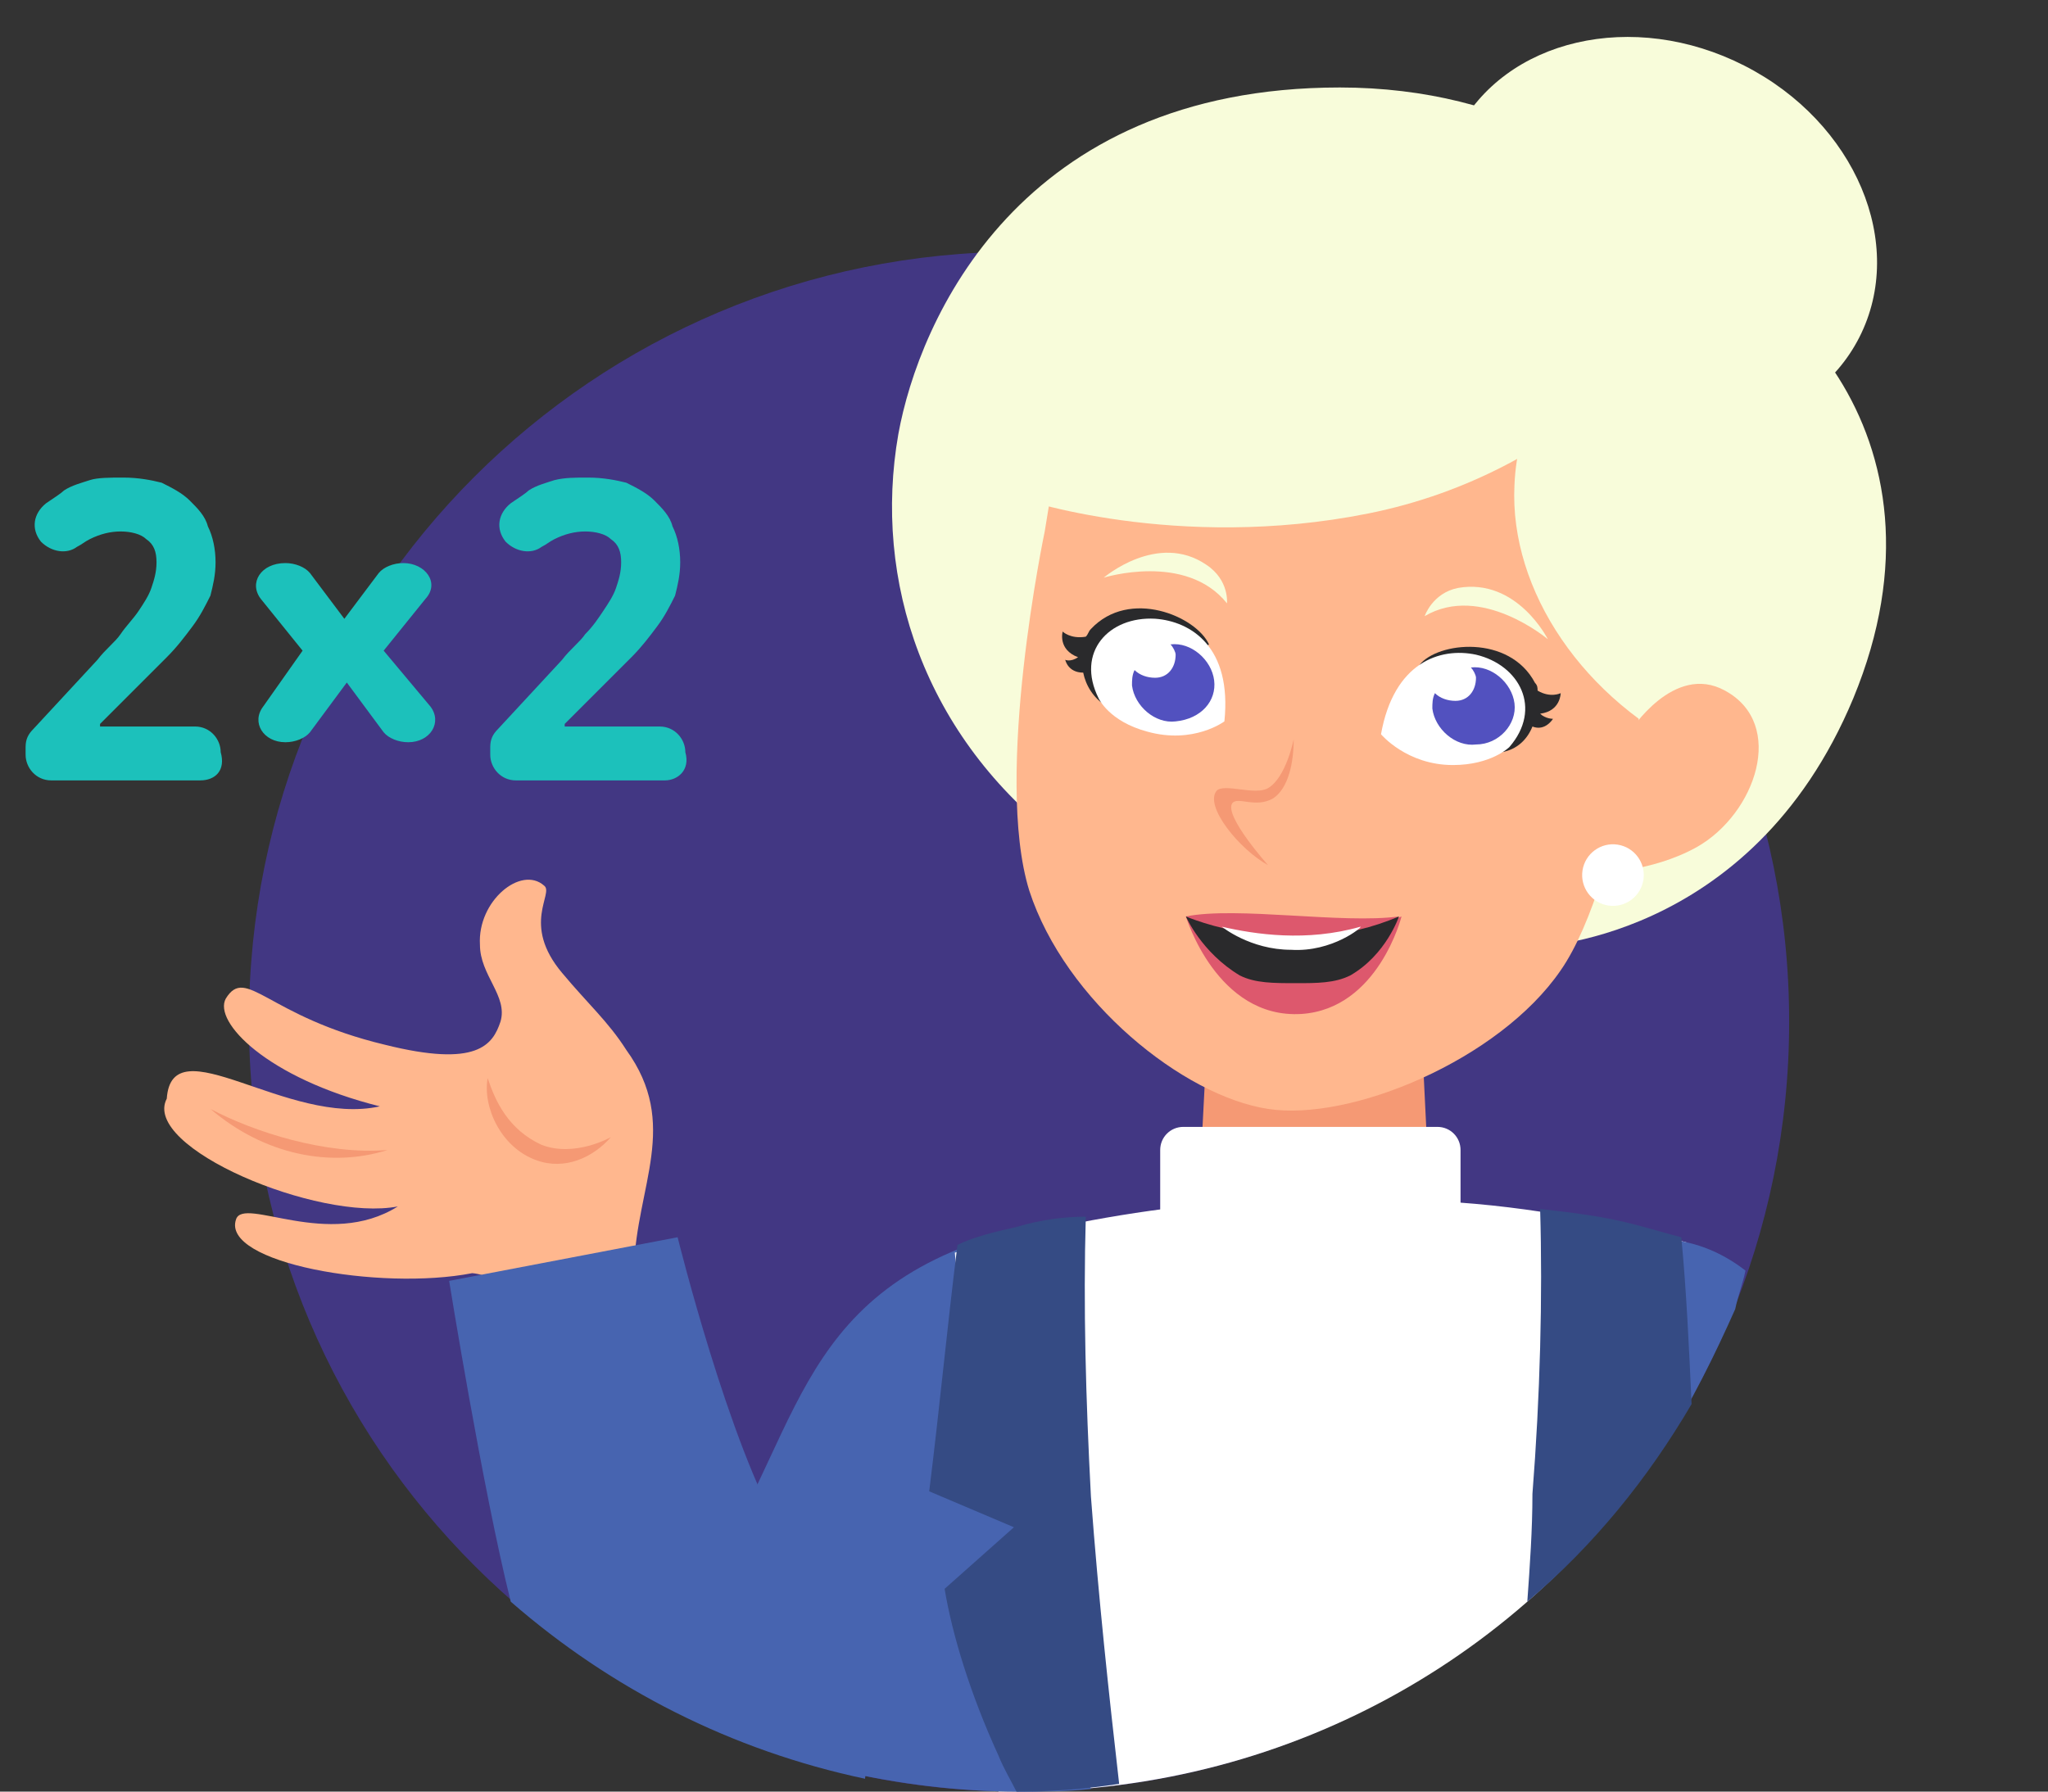 <?xml version="1.0" encoding="UTF-8"?> <svg xmlns="http://www.w3.org/2000/svg" width="320" height="280" viewBox="0 0 320 280" fill="none"><rect x="0" y="0" width="320" height="280" fill="#333333" stroke="none"/> <g clip-path="url(#clip0_6496_26189)"> <path d="M159.228 280C225.81 280 279.557 226.253 279.557 159.671C279.557 93.089 225.81 39.342 159.228 39.342C92.645 39.342 38.898 93.089 38.898 159.671C38.898 226.253 93.047 280 159.228 280Z" fill="#423783"></path> <path d="M290.51 52.742C297.96 38.141 289.924 19.122 272.561 10.263C255.198 1.403 235.082 6.057 227.632 20.657C220.182 35.258 228.218 54.277 245.581 63.137C262.944 71.996 283.059 67.343 290.51 52.742Z" fill="#F8FCDA"></path> <path d="M259.095 39.342C256.288 26.507 236.233 13.672 209.359 13.672C159.222 13.672 143.579 50.172 140.37 67.82C136.36 90.683 144.382 115.149 166.041 131.594L239.04 148.039C239.04 148.039 273.535 147.638 289.579 109.133C306.826 67.419 276.342 40.545 259.095 39.342Z" fill="#F8FCDA"></path> <path d="M189.305 148.84L186.898 195.368C186.898 195.368 203.744 213.417 224.2 193.362L223.398 187.346L221.392 146.434L189.305 148.84Z" fill="#F59974"></path> <path d="M216.984 48.566L261.506 75.44L258.298 97.099C258.298 97.099 253.885 137.209 243.858 151.648C234.232 165.687 210.968 175.313 198.133 173.308C184.897 171.302 166.446 156.462 160.831 139.214C155.216 121.165 163.238 83.061 163.238 83.061L166.446 63.407L216.984 48.566Z" fill="#FFB78E"></path> <path d="M202.139 115.551C202.139 119.161 201.337 123.172 198.93 124.776C196.122 126.38 193.315 124.375 192.513 125.578C191.31 127.584 198.128 135.205 198.128 135.205C193.716 132.798 188.101 125.979 190.106 123.573C191.31 122.37 196.123 124.375 198.128 123.172C200.936 121.567 202.139 115.551 202.139 115.551Z" fill="#F59974"></path> <path d="M172.461 90.28C172.461 90.28 180.884 83.06 188.505 88.274C192.115 90.681 191.714 94.291 191.714 94.291C185.296 86.269 172.461 90.28 172.461 90.28Z" fill="#F8FCDA"></path> <path d="M241.854 99.907C241.854 99.907 237.041 90.281 227.816 91.885C223.805 92.688 222.602 96.297 222.602 96.297C231.426 91.083 241.854 99.907 241.854 99.907Z" fill="#F8FCDA"></path> <path d="M185.297 143.227C185.297 143.227 190.11 159.271 203.346 158.468C215.379 157.666 218.989 143.227 218.989 143.227L203.747 149.243L198.533 150.045L185.297 143.227Z" fill="#DD586D"></path> <path d="M218.588 143.226C209.764 144.429 193.318 141.622 185.297 143.226C185.297 143.226 193.72 148.039 202.143 148.039C210.566 148.039 218.588 143.226 218.588 143.226Z" fill="#DD586D"></path> <path d="M218.588 143.227C201.742 150.446 185.297 143.227 185.297 143.227C185.297 143.227 187.703 148.842 193.72 152.452C196.126 153.655 198.934 153.655 202.544 153.655C205.752 153.655 208.56 153.655 210.967 152.452C216.582 149.243 218.588 143.227 218.588 143.227Z" fill="#2A2A2C"></path> <path d="M201.744 148.44C195.326 148.44 190.914 144.83 190.914 144.83C196.128 146.033 204.15 147.236 212.573 144.83C212.974 144.83 208.161 148.841 201.744 148.44Z" fill="white"></path> <path d="M170.454 98.304C170.053 98.705 170.053 99.106 169.652 99.507C167.246 99.908 166.042 98.705 166.042 98.705C166.042 98.705 165.24 101.513 168.449 102.716C167.246 103.518 166.444 103.117 166.444 103.117C166.444 103.117 166.844 105.123 169.251 105.123C169.652 107.128 170.856 109.133 172.861 110.337L188.905 100.711C186.899 96.298 176.471 91.886 170.454 98.304Z" fill="#2A2A2C"></path> <path d="M191.312 112.742C191.312 112.742 186.499 116.352 179.279 114.346C173.263 112.742 171.658 109.132 171.658 109.132C168.049 101.912 173.263 96.297 180.483 96.698C186.098 97.099 192.516 101.11 191.312 112.742Z" fill="white"></path> <path d="M189.71 106.326C189.309 103.117 186.1 100.309 182.891 100.71C183.293 101.111 183.693 101.913 183.693 102.315C183.693 104.32 182.49 105.925 180.485 105.925C179.281 105.925 178.078 105.523 177.276 104.721C176.875 105.523 176.875 106.326 176.875 107.128C177.276 110.337 180.485 113.144 183.693 112.743C187.705 112.342 190.111 109.535 189.71 106.326Z" fill="#5251BF"></path> <path d="M239.846 106.727C240.247 107.128 240.247 107.529 240.247 107.93C242.253 109.133 243.857 108.331 243.857 108.331C243.857 108.331 243.857 111.139 240.648 111.54C241.451 112.342 242.654 112.342 242.654 112.342C242.654 112.342 241.451 114.348 239.445 113.546C238.643 115.551 237.038 117.155 234.632 117.557L221.797 103.919C224.604 100.309 235.835 99.106 239.846 106.727Z" fill="#2A2A2C"></path> <path d="M215.781 114.751C215.781 114.751 219.792 119.565 227.012 119.565C233.028 119.565 235.836 116.757 235.836 116.757C241.05 110.741 237.44 103.922 230.622 102.317C225.006 101.114 217.787 103.521 215.781 114.751Z" fill="white"></path> <path d="M236.64 109.935C236.239 106.726 233.03 103.918 229.821 104.32C230.222 104.72 230.623 105.523 230.623 105.924C230.623 107.929 229.42 109.534 227.415 109.534C226.211 109.534 225.008 109.132 224.206 108.33C223.805 109.132 223.805 109.935 223.805 110.737C224.206 113.946 227.415 116.754 230.623 116.352C234.233 116.352 237.041 113.144 236.64 109.935Z" fill="#5251BF"></path> <path d="M261.908 50.572C261.908 50.572 245.864 73.835 213.776 80.253C183.694 86.269 159.227 77.847 159.227 77.847L162.035 40.545L237.039 28.512L261.908 50.572Z" fill="#F8FCDA"></path> <path d="M265.512 117.957C247.462 109.534 235.83 92.286 236.633 75.842C237.034 65.413 242.248 57.792 245.056 53.781C247.462 54.984 259.094 61.803 267.116 75.44C276.742 91.886 268.319 112.342 265.512 117.957Z" fill="#F8FCDA"></path> <path d="M254.683 114.347C254.683 114.347 261.502 103.518 269.524 107.93C279.15 113.144 274.337 127.183 265.112 132.397C257.892 136.408 249.469 136.408 249.469 136.408L254.683 114.347Z" fill="#FFB78E"></path> <path d="M256.783 137.489C257.184 134.861 255.379 132.406 252.751 132.005C250.123 131.604 247.667 133.409 247.267 136.037C246.866 138.665 248.671 141.121 251.299 141.521C253.927 141.922 256.382 140.117 256.783 137.489Z" fill="white"></path> <path d="M107.884 250.319C104.275 255.533 101.066 259.544 98.258 263.154C113.099 271.978 129.945 277.593 147.593 279.198C149.197 275.989 149.999 273.983 149.999 273.983C149.999 273.983 158.021 209.808 157.62 192.561C122.725 202.187 125.533 225.852 107.884 250.319Z" fill="#4764B0"></path> <path d="M261.502 223.446C262.305 213.82 262.706 204.194 263.508 194.166C252.678 191.359 239.843 188.551 225.003 187.749C193.717 185.342 167.245 190.556 149.195 195.771C151.602 223.848 154.008 251.924 156.014 280.001C156.816 280.001 158.019 280.001 158.821 280.001C202.541 280.001 240.244 257.54 261.502 223.446Z" fill="white"></path> <path d="M228.611 200.183H181.281V179.727C181.281 177.722 182.886 176.117 184.891 176.117H224.6C226.605 176.117 228.21 177.722 228.21 179.727V200.183H228.611Z" fill="white"></path> <path d="M271.129 204.593C271.53 202.588 272.332 200.582 272.733 198.577C269.124 195.769 265.112 194.165 261.102 193.764L259.898 226.252C264.31 219.033 267.92 211.813 271.129 204.593Z" fill="#4764B0"></path> <path d="M238.641 250.319C249.069 241.495 257.492 231.066 264.311 219.435C263.91 210.61 263.509 201.786 262.707 193.364C259.498 192.561 255.888 191.358 251.877 190.556C247.866 189.754 244.256 189.352 240.646 188.951C241.047 202.589 240.646 218.232 239.443 233.473C239.443 239.088 239.042 244.704 238.641 250.319Z" fill="#354B84"></path> <path d="M163.634 225.451H149.997C143.58 241.495 136.761 259.946 131.547 276.792C140.371 278.797 149.596 280 159.222 280C162.832 280 166.843 280 170.453 279.599C167.646 270.374 164.838 259.946 164.036 247.11C163.634 239.49 163.634 232.27 163.634 225.451Z" fill="#4764B0"></path> <path d="M99.057 198.175C99.057 198.175 89.431 202.988 82.211 202.988C78.601 202.988 78.2 199.379 73.788 198.977C59.349 201.785 34.481 197.373 36.887 190.554C38.091 186.945 51.327 195.367 62.157 188.549C49.723 190.955 22.047 179.324 26.058 171.703C26.86 160.071 44.909 176.115 59.349 172.906C41.7 168.494 33.277 159.67 35.283 156.06C38.492 150.846 41.7 158.868 60.151 163.28C74.591 166.89 76.997 163.28 78.2 159.67C79.403 155.659 74.991 152.45 74.991 147.637C74.591 140.818 81.409 135.203 85.019 138.412C86.623 139.615 81.409 144.428 87.827 152.049C91.838 156.862 95.046 159.67 97.854 164.082C106.277 175.714 99.459 185.34 99.057 198.175Z" fill="#FFB78E"></path> <path d="M76.197 168.496C77.401 172.106 79.406 176.518 84.621 178.924C89.835 180.93 95.45 177.721 95.45 177.721C92.642 180.93 88.231 182.936 83.819 181.331C78.203 179.326 75.395 172.908 76.197 168.496Z" fill="#F59974"></path> <path d="M32.883 173.309C39.702 176.918 50.932 180.528 60.559 179.726C51.734 182.534 41.306 180.528 32.883 173.309Z" fill="#F59974"></path> <path d="M105.878 193.363L70.18 200.182C70.18 200.182 75.394 232.67 79.806 250.319C95.449 263.956 114.3 273.582 135.158 277.994C136.762 267.566 131.548 254.33 122.322 239.89C113.899 225.852 105.878 193.363 105.878 193.363Z" fill="#4764B0"></path> <path d="M170.457 233.874C169.654 218.632 169.253 204.193 169.654 190.154C166.445 190.154 162.836 190.555 158.825 191.759C155.215 192.561 152.006 193.363 149.6 194.566C147.995 207.402 146.792 220.236 145.188 233.071L158.424 238.687L147.594 248.313C148.797 255.533 151.605 264.758 156.017 274.385C156.819 276.39 158.023 278.395 158.825 280C158.825 280 158.825 280 159.226 280C164.44 280 169.654 279.599 174.869 278.797C173.264 264.758 171.66 249.917 170.457 233.874Z" fill="#354B84"></path> <path d="M31.275 121.966H8.011C5.604 121.966 4 119.961 4 117.956V116.752C4 115.549 4.401 114.747 5.203 113.944L15.231 103.115C16.434 101.51 18.038 100.307 18.841 99.104C19.643 97.901 20.846 96.697 21.648 95.494C22.451 94.291 23.253 93.088 23.654 91.884C24.055 90.681 24.456 89.478 24.456 87.873C24.456 86.269 24.055 85.066 22.852 84.263C22.049 83.461 20.445 83.06 18.841 83.06C17.236 83.06 15.632 83.461 14.027 84.263C13.225 84.664 12.824 85.066 12.022 85.466C10.418 86.67 8.011 86.269 6.407 84.664C4.802 82.659 5.203 80.252 7.209 78.648C8.412 77.846 9.615 77.043 10.016 76.642C11.22 75.84 12.824 75.439 14.027 75.038C15.231 74.637 17.236 74.637 19.242 74.637C21.648 74.637 23.654 75.038 25.258 75.439C26.863 76.241 28.467 77.043 29.67 78.247C30.873 79.45 32.077 80.653 32.478 82.258C33.28 83.862 33.681 85.868 33.681 87.873C33.681 89.879 33.28 91.483 32.879 93.088C32.077 94.692 31.275 96.296 30.071 97.901C28.868 99.505 27.665 101.109 26.06 102.714C24.456 104.318 22.852 105.922 21.247 107.527L15.632 113.142V113.543H30.472C32.879 113.543 34.483 115.549 34.483 117.554C35.286 120.362 33.681 121.966 31.275 121.966Z" fill="#1CC1BB"></path> <path d="M47.279 101.689L40.753 93.6C38.834 91.111 40.753 88 44.592 88C46.127 88 47.662 88.622 48.43 89.556L53.804 96.711L59.178 89.556C59.946 88.622 61.481 88 63.017 88C66.472 88 68.775 91.111 66.472 93.6L59.946 101.689L67.239 110.4C69.159 112.889 67.239 116 63.785 116C62.249 116 60.714 115.378 59.946 114.444L54.188 106.667L48.43 114.444C47.662 115.378 46.127 116 44.592 116C41.137 116 39.218 112.889 41.137 110.4L47.279 101.689Z" fill="#1CC1BB"></path> <path d="M103.876 121.966H80.612C78.206 121.966 76.602 119.961 76.602 117.956V116.752C76.602 115.549 77.002 114.747 77.805 113.944L87.832 103.115C89.036 101.51 90.64 100.307 91.442 99.104C92.645 97.901 93.448 96.697 94.25 95.494C95.052 94.291 95.854 93.088 96.255 91.884C96.656 90.681 97.057 89.478 97.057 87.873C97.057 86.269 96.656 85.066 95.453 84.263C94.651 83.461 93.046 83.06 91.442 83.06C89.838 83.06 88.233 83.461 86.629 84.263C85.827 84.664 85.426 85.066 84.623 85.466C83.019 86.67 80.612 86.269 79.008 84.664C77.404 82.659 77.805 80.252 79.81 78.648C81.014 77.846 82.217 77.043 82.618 76.642C83.821 75.84 85.426 75.439 86.629 75.038C88.233 74.637 89.838 74.637 91.843 74.637C94.25 74.637 96.255 75.038 97.86 75.439C99.464 76.241 101.068 77.043 102.272 78.247C103.475 79.45 104.678 80.653 105.079 82.258C105.882 83.862 106.283 85.868 106.283 87.873C106.283 89.879 105.882 91.483 105.48 93.088C104.678 94.692 103.876 96.296 102.673 97.901C101.47 99.505 100.266 101.109 98.662 102.714C97.057 104.318 95.453 105.922 93.849 107.527L88.233 113.142V113.543H103.074C105.48 113.543 107.085 115.549 107.085 117.554C107.887 120.362 105.882 121.966 103.876 121.966Z" fill="#1CC1BB"></path> </g> <defs> <clipPath id="clip0_6496_26189"> <rect width="80" height="70" fill="white" transform="scale(4)"></rect> </clipPath> </defs> </svg> 